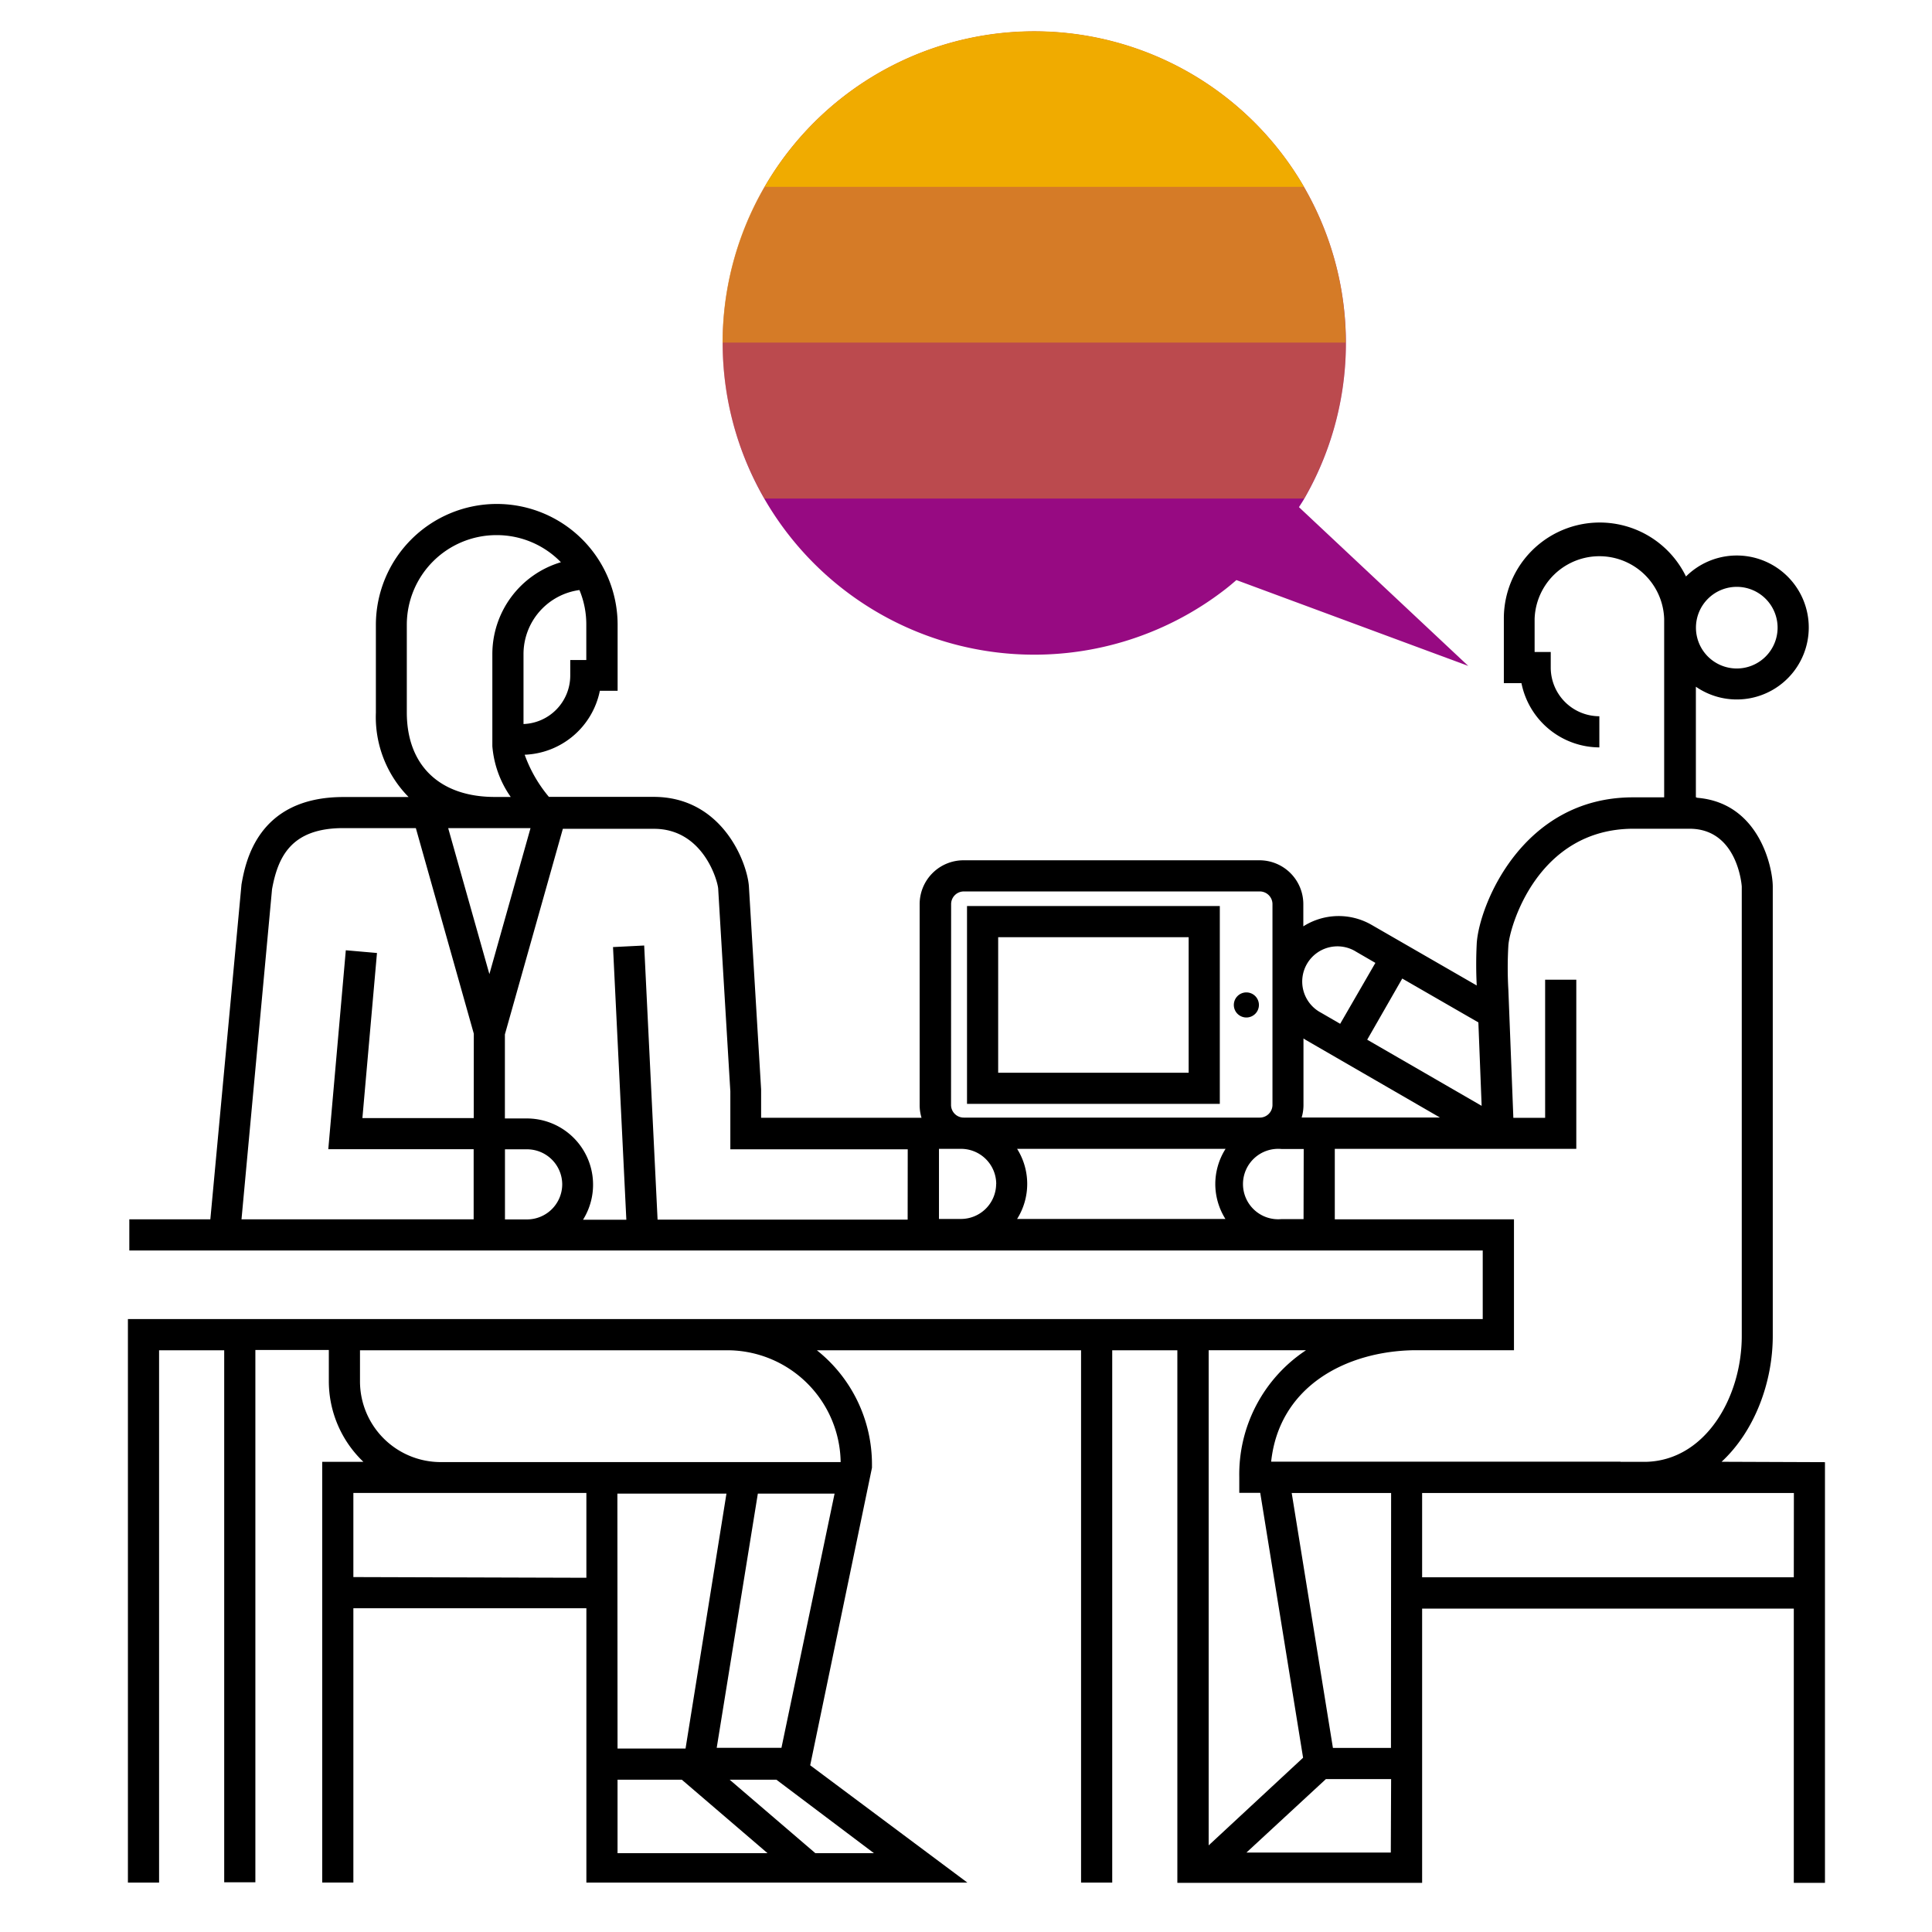 <?xml version="1.0" encoding="UTF-8"?> <svg xmlns="http://www.w3.org/2000/svg" viewBox="0 0 248 248"><defs><style>.cls-1{fill:#970a82;}.cls-2,.cls-3,.cls-4{fill:#f0ab00;}.cls-3{opacity:0.7;}.cls-4{opacity:0.4;}</style></defs><title>283058-pictogram</title><g id="outlines_--_combound_path" data-name="outlines -- combound path"><path d="M158.38,129a1.61,1.61,0,1,1,1.61,1.61A1.61,1.61,0,0,1,158.38,129Zm-1.8-12.7H124.13v25.4h32.45Zm-28.45,4h24.45v17.4H128.13Zm106.13,67.39v54h-4v-35.2H182.55v35.2H151.13V173.33h-8.36v68.33h-4V173.33H104.86A18.7,18.7,0,0,1,111.93,188l0,.41L104,226.6l20.18,15.06H75.27V206.44H45.36v35.21h-4v-54h5.29a14.3,14.3,0,0,1-4.44-10.36v-4H32.78v68.33h-4V173.33H20.42v68.33h-4V169.32H190.33v-8.8H16.6v-4H27l4-43c.5-2.77,2-11.21,13.08-11.21h8.37a14.62,14.62,0,0,1-4.2-10.84V80.2A15.53,15.53,0,0,1,63.73,64.69h.13A15.51,15.51,0,0,1,79.28,80.2v8.47H77a10.24,10.24,0,0,1-9.65,8.21,17.68,17.68,0,0,0,3.11,5.41H83.9c8.8,0,12,8.39,12.23,11.45.11,1.8,1.57,26.1,1.57,26.1v.11l0,3.53h20.59a5.59,5.59,0,0,1-.24-1.63V116.06a5.63,5.63,0,0,1,5.63-5.63h38a5.63,5.63,0,0,1,5.62,5.63v2.85a8.45,8.45,0,0,1,8.78-.18l13.48,7.77a53.47,53.47,0,0,1,0-5.39c.29-4.81,5.79-18.76,20.06-18.76h4V79.43a8.32,8.32,0,0,0-16.63,0v4.26h2.07v2a6.25,6.25,0,0,0,6.24,6.25v4a10.26,10.26,0,0,1-10-8.25h-2.26V79.43A12.31,12.31,0,0,1,216.42,74a9.24,9.24,0,1,1,1.27,14.15v14.19l.2.07c8,.67,9.67,9.06,9.67,11.38v57.69c0,6-2.35,12.25-6.57,16.16ZM74.38,75.74A8.3,8.3,0,0,0,67.2,84v8.94a6.23,6.23,0,0,0,6-6.22v-2h2.06V80.2A11.44,11.44,0,0,0,74.38,75.74ZM63.46,102.3h2.1a13.17,13.17,0,0,1-2.36-6.52V84A12.31,12.31,0,0,1,72,72.17a11.47,11.47,0,0,0-8.24-3.48h-.12A11.51,11.51,0,0,0,52.22,80.2V91.45C52.22,98.23,56.42,102.28,63.46,102.3Zm-2.64,30.39L53.38,106.3H44.05c-6.73,0-8.38,3.76-9.13,7.84L31,156.52h29.8v-9H42.14l2.25-25.54,4,.35-1.87,21.19H60.81Zm2-7.65L68.1,106.3H57.53Zm9.35,27a4.52,4.52,0,0,0-4.52-4.51H64.82v9h2.83A4.52,4.52,0,0,0,72.17,152Zm44.35-4.51H93.75l0-7.45c-.08-1.26-1.46-24.28-1.56-26-.06-1-1.92-7.69-8.24-7.69H72.25l-7.44,26.39v10.79h2.83a8.5,8.5,0,0,1,7.2,13h5.56l-1.71-35,4-.2,1.72,35.19h32.1Zm-41.25,55V191.64H45.36v10.8Zm4,21.92H88l5.25-32.72h-14Zm19.25,13.43-11-9.43H79.27v9.43Zm1.14-9.43h-6l11,9.43h7.52Zm7.47-36.72H97.28L92,224.36h8.31ZM93.7,173.33H46.21v4a10.37,10.37,0,0,0,10.35,10.35h51.35A14.57,14.57,0,0,0,93.7,173.33Zm124-92.75a5.24,5.24,0,1,0,5.24-5.25,5.24,5.24,0,0,0-5.24,5.25Zm-42.2,52.88,14.69,8.49-.42-10.71L180,125.61ZM169.58,130l2.45,1.42,4.52-7.82-2.45-1.42a4.52,4.52,0,1,0-4.52,7.82Zm-2.5,13.45h17.76l-15.74-9.1h0l-1.52-.88-.26-.17v8.53A5.6,5.6,0,0,1,167.08,143.47Zm-45-1.62a1.63,1.63,0,0,0,1.63,1.63h38a1.63,1.63,0,0,0,1.63-1.62V116.06a1.63,1.63,0,0,0-1.62-1.63h-38a1.63,1.63,0,0,0-1.63,1.63Zm5.8,10.15a4.52,4.52,0,0,0-4.52-4.51h-2.83v9h2.83A4.52,4.52,0,0,0,127.87,152ZM156,152a8.45,8.45,0,0,1,1.32-4.53H130.56a8.45,8.45,0,0,1,0,9h26.74A8.46,8.46,0,0,1,156,152Zm11.35-4.51H164.5a4.52,4.52,0,1,0,0,9h2.83Zm-12.2,89.39,12.12-11.25-5.5-34h-2.69v-2a19.09,19.09,0,0,1,8.57-16.31h-12.5Zm23.42-8.51h-8.37L160,237.8h18.53Zm0-36.72H165.81l5.29,32.72h7.45Zm29.47-4h3.18c7.72-.15,12.36-8.33,12.36-16.15V113.8c0-.07-.5-7.42-6.71-7.42l-7.18,0c-12.37,0-15.93,12.67-16.07,15a49.13,49.13,0,0,0,0,5.68l.64,16.43h4.08V125.76h4v21.71h-31v9.05h23v16.8H181.52c-8.68.13-17.31,4.59-18.35,14.31H208Zm22.23,4H182.55v10.82h47.71Z"></path></g><g id="color_band" data-name="color band"><path class="cls-1" d="M188.47,85.48,166.74,65.1c.22-.35.45-.69.66-1.05a40,40,0,1,0-10.1,11.58c.49-.38.95-.77,1.41-1.17Z"></path></g><g id="_100_band" data-name="100% band"><path class="cls-2" d="M98.12,24H167.4a40,40,0,0,0-69.27,0"></path></g><g id="_70_band" data-name="70% band"><path class="cls-3" d="M98.12,24a39.78,39.78,0,0,0-5.37,20h80a39.82,39.82,0,0,0-5.36-20Z"></path></g><g id="_40_band" data-name="40% band"><path class="cls-4" d="M98.12,64H167.4a39.81,39.81,0,0,0,5.36-20h-80a39.78,39.78,0,0,0,5.37,20"></path></g></svg> 